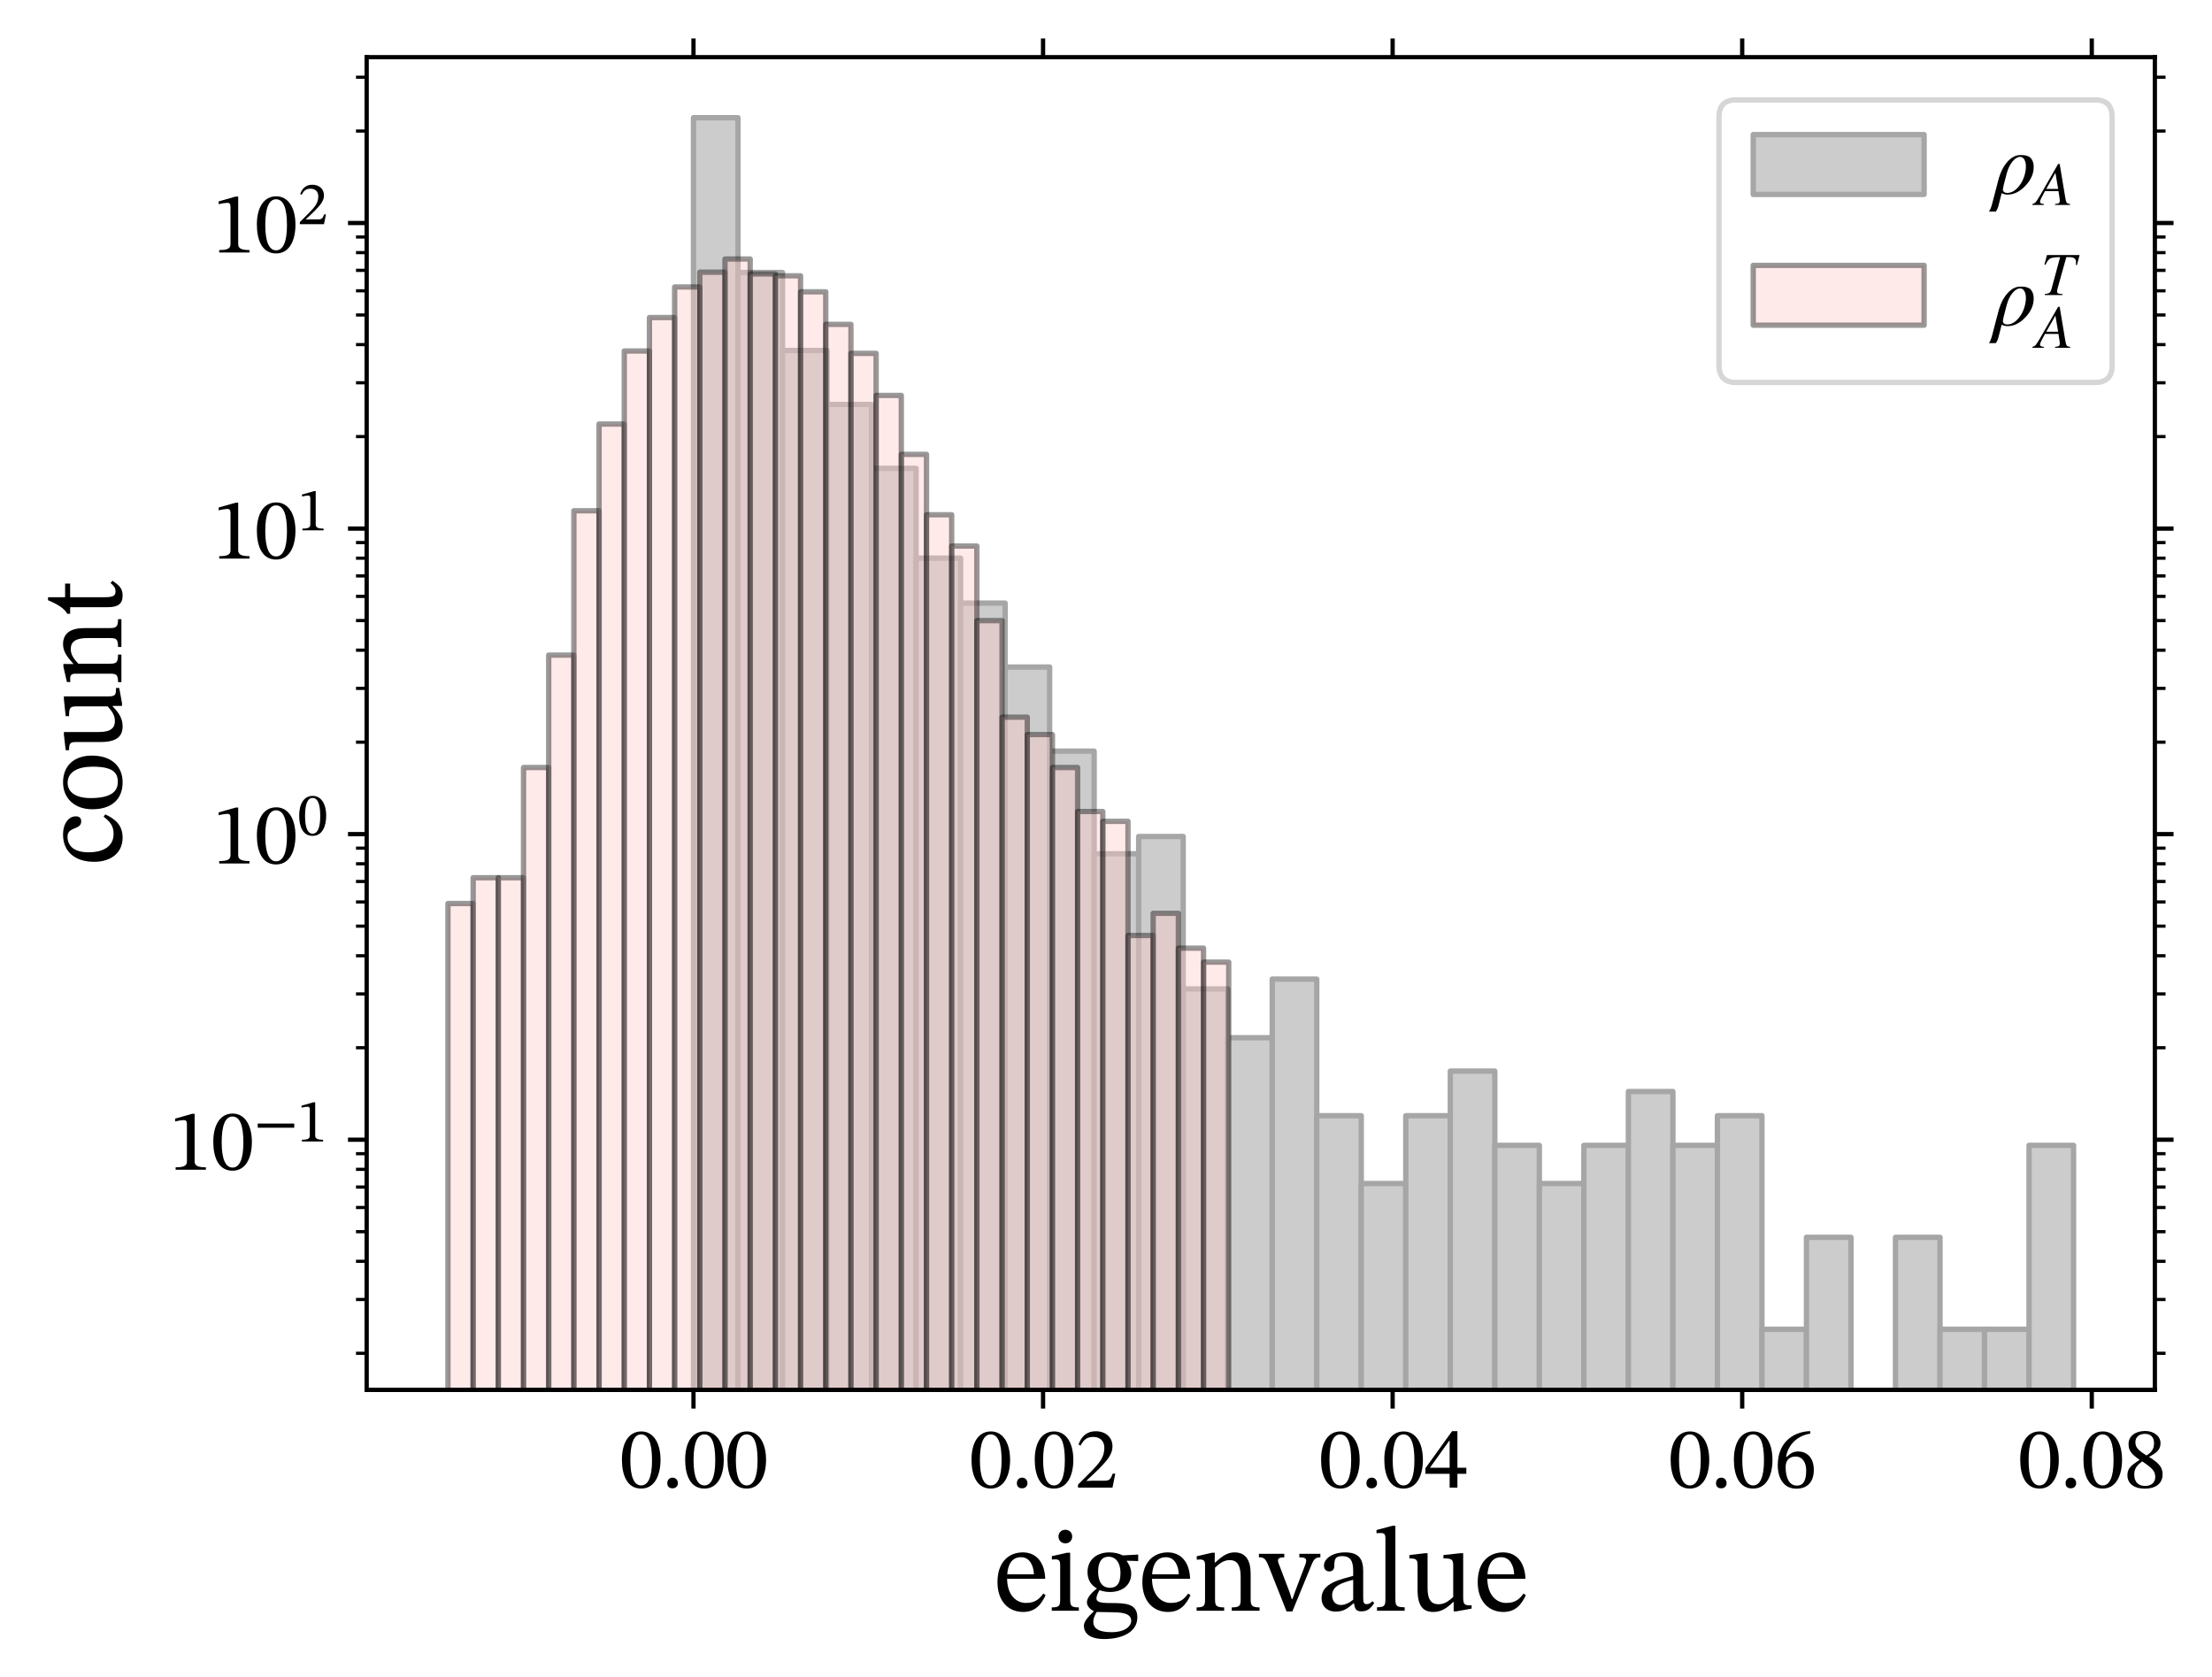 <?xml version="1.0" encoding="utf-8" standalone="no"?>
<!DOCTYPE svg PUBLIC "-//W3C//DTD SVG 1.1//EN"
  "http://www.w3.org/Graphics/SVG/1.1/DTD/svg11.dtd">
<svg xmlns:xlink="http://www.w3.org/1999/xlink" width="414.151pt" height="313.896pt" viewBox="0 0 414.151 313.896" xmlns="http://www.w3.org/2000/svg" version="1.1">
 <defs>
  <style type="text/css">*{stroke-linejoin: round; stroke-linecap: butt}</style>
 </defs>
 <g id="figure_1">
  <g id="patch_1">
   <path d="M 0 313.896 
L 414.151 313.896 
L 414.151 0 
L 0 0 
z
" style="fill: #ffffff"/>
  </g>
  <g id="axes_1">
   <g id="patch_2">
    <path d="M 68.651 260.18 
L 403.451 260.18 
L 403.451 10.7 
L 68.651 10.7 
z
" style="fill: #ffffff"/>
   </g>
   <g id="patch_3">
    <path d="M 129.84 57357.138 
L 138.176 57357.138 
L 138.176 22.04 
L 129.84 22.04 
z
" clip-path="url(#pf548931e43)" style="fill: #cccccc; stroke: #a6a6a6; stroke-linejoin: miter"/>
   </g>
   <g id="patch_4">
    <path d="M 138.176 57357.138 
L 146.511 57357.138 
L 146.511 51.002 
L 138.176 51.002 
z
" clip-path="url(#pf548931e43)" style="fill: #cccccc; stroke: #a6a6a6; stroke-linejoin: miter"/>
   </g>
   <g id="patch_5">
    <path d="M 146.511 57357.138 
L 154.846 57357.138 
L 154.846 65.608 
L 146.511 65.608 
z
" clip-path="url(#pf548931e43)" style="fill: #cccccc; stroke: #a6a6a6; stroke-linejoin: miter"/>
   </g>
   <g id="patch_6">
    <path d="M 154.846 57357.138 
L 163.181 57357.138 
L 163.181 75.719 
L 154.846 75.719 
z
" clip-path="url(#pf548931e43)" style="fill: #cccccc; stroke: #a6a6a6; stroke-linejoin: miter"/>
   </g>
   <g id="patch_7">
    <path d="M 163.181 57357.138 
L 171.516 57357.138 
L 171.516 87.672 
L 163.181 87.672 
z
" clip-path="url(#pf548931e43)" style="fill: #cccccc; stroke: #a6a6a6; stroke-linejoin: miter"/>
   </g>
   <g id="patch_8">
    <path d="M 171.516 57357.138 
L 179.852 57357.138 
L 179.852 104.479 
L 171.516 104.479 
z
" clip-path="url(#pf548931e43)" style="fill: #cccccc; stroke: #a6a6a6; stroke-linejoin: miter"/>
   </g>
   <g id="patch_9">
    <path d="M 179.852 57357.138 
L 188.187 57357.138 
L 188.187 112.897 
L 179.852 112.897 
z
" clip-path="url(#pf548931e43)" style="fill: #cccccc; stroke: #a6a6a6; stroke-linejoin: miter"/>
   </g>
   <g id="patch_10">
    <path d="M 188.187 57357.138 
L 196.522 57357.138 
L 196.522 124.867 
L 188.187 124.867 
z
" clip-path="url(#pf548931e43)" style="fill: #cccccc; stroke: #a6a6a6; stroke-linejoin: miter"/>
   </g>
   <g id="patch_11">
    <path d="M 196.522 57357.138 
L 204.857 57357.138 
L 204.857 140.61 
L 196.522 140.61 
z
" clip-path="url(#pf548931e43)" style="fill: #cccccc; stroke: #a6a6a6; stroke-linejoin: miter"/>
   </g>
   <g id="patch_12">
    <path d="M 204.857 57357.138 
L 213.193 57357.138 
L 213.193 159.818 
L 204.857 159.818 
z
" clip-path="url(#pf548931e43)" style="fill: #cccccc; stroke: #a6a6a6; stroke-linejoin: miter"/>
   </g>
   <g id="patch_13">
    <path d="M 213.193 57357.138 
L 221.528 57357.138 
L 221.528 156.587 
L 213.193 156.587 
z
" clip-path="url(#pf548931e43)" style="fill: #cccccc; stroke: #a6a6a6; stroke-linejoin: miter"/>
   </g>
   <g id="patch_14">
    <path d="M 221.528 57357.138 
L 229.863 57357.138 
L 229.863 185.121 
L 221.528 185.121 
z
" clip-path="url(#pf548931e43)" style="fill: #cccccc; stroke: #a6a6a6; stroke-linejoin: miter"/>
   </g>
   <g id="patch_15">
    <path d="M 229.863 57357.138 
L 238.198 57357.138 
L 238.198 194.256 
L 229.863 194.256 
z
" clip-path="url(#pf548931e43)" style="fill: #cccccc; stroke: #a6a6a6; stroke-linejoin: miter"/>
   </g>
   <g id="patch_16">
    <path d="M 238.198 57357.138 
L 246.534 57357.138 
L 246.534 183.28 
L 238.198 183.28 
z
" clip-path="url(#pf548931e43)" style="fill: #cccccc; stroke: #a6a6a6; stroke-linejoin: miter"/>
   </g>
   <g id="patch_17">
    <path d="M 246.534 57357.138 
L 254.869 57357.138 
L 254.869 208.858 
L 246.534 208.858 
z
" clip-path="url(#pf548931e43)" style="fill: #cccccc; stroke: #a6a6a6; stroke-linejoin: miter"/>
   </g>
   <g id="patch_18">
    <path d="M 254.869 57357.138 
L 263.204 57357.138 
L 263.204 221.548 
L 254.869 221.548 
z
" clip-path="url(#pf548931e43)" style="fill: #cccccc; stroke: #a6a6a6; stroke-linejoin: miter"/>
   </g>
   <g id="patch_19">
    <path d="M 263.204 57357.138 
L 271.539 57357.138 
L 271.539 208.858 
L 263.204 208.858 
z
" clip-path="url(#pf548931e43)" style="fill: #cccccc; stroke: #a6a6a6; stroke-linejoin: miter"/>
   </g>
   <g id="patch_20">
    <path d="M 271.539 57357.138 
L 279.874 57357.138 
L 279.874 200.5 
L 271.539 200.5 
z
" clip-path="url(#pf548931e43)" style="fill: #cccccc; stroke: #a6a6a6; stroke-linejoin: miter"/>
   </g>
   <g id="patch_21">
    <path d="M 279.874 57357.138 
L 288.21 57357.138 
L 288.21 214.402 
L 279.874 214.402 
z
" clip-path="url(#pf548931e43)" style="fill: #cccccc; stroke: #a6a6a6; stroke-linejoin: miter"/>
   </g>
   <g id="patch_22">
    <path d="M 288.21 57357.138 
L 296.545 57357.138 
L 296.545 221.548 
L 288.21 221.548 
z
" clip-path="url(#pf548931e43)" style="fill: #cccccc; stroke: #a6a6a6; stroke-linejoin: miter"/>
   </g>
   <g id="patch_23">
    <path d="M 296.545 57357.138 
L 304.88 57357.138 
L 304.88 214.402 
L 296.545 214.402 
z
" clip-path="url(#pf548931e43)" style="fill: #cccccc; stroke: #a6a6a6; stroke-linejoin: miter"/>
   </g>
   <g id="patch_24">
    <path d="M 304.88 57357.138 
L 313.215 57357.138 
L 313.215 204.329 
L 304.88 204.329 
z
" clip-path="url(#pf548931e43)" style="fill: #cccccc; stroke: #a6a6a6; stroke-linejoin: miter"/>
   </g>
   <g id="patch_25">
    <path d="M 313.215 57357.138 
L 321.551 57357.138 
L 321.551 214.402 
L 313.215 214.402 
z
" clip-path="url(#pf548931e43)" style="fill: #cccccc; stroke: #a6a6a6; stroke-linejoin: miter"/>
   </g>
   <g id="patch_26">
    <path d="M 321.551 57357.138 
L 329.886 57357.138 
L 329.886 208.858 
L 321.551 208.858 
z
" clip-path="url(#pf548931e43)" style="fill: #cccccc; stroke: #a6a6a6; stroke-linejoin: miter"/>
   </g>
   <g id="patch_27">
    <path d="M 329.886 57357.138 
L 338.221 57357.138 
L 338.221 248.84 
L 329.886 248.84 
z
" clip-path="url(#pf548931e43)" style="fill: #cccccc; stroke: #a6a6a6; stroke-linejoin: miter"/>
   </g>
   <g id="patch_28">
    <path d="M 338.221 57357.138 
L 346.556 57357.138 
L 346.556 231.621 
L 338.221 231.621 
z
" clip-path="url(#pf548931e43)" style="fill: #cccccc; stroke: #a6a6a6; stroke-linejoin: miter"/>
   </g>
   <g id="patch_29">
    <path d="M 346.556 57357.138 
L 354.892 57357.138 
L 354.892 57357.138 
L 346.556 57357.138 
z
" clip-path="url(#pf548931e43)" style="fill: #cccccc; stroke: #a6a6a6; stroke-linejoin: miter"/>
   </g>
   <g id="patch_30">
    <path d="M 354.892 57357.138 
L 363.227 57357.138 
L 363.227 231.621 
L 354.892 231.621 
z
" clip-path="url(#pf548931e43)" style="fill: #cccccc; stroke: #a6a6a6; stroke-linejoin: miter"/>
   </g>
   <g id="patch_31">
    <path d="M 363.227 57357.138 
L 371.562 57357.138 
L 371.562 248.84 
L 363.227 248.84 
z
" clip-path="url(#pf548931e43)" style="fill: #cccccc; stroke: #a6a6a6; stroke-linejoin: miter"/>
   </g>
   <g id="patch_32">
    <path d="M 371.562 57357.138 
L 379.897 57357.138 
L 379.897 248.84 
L 371.562 248.84 
z
" clip-path="url(#pf548931e43)" style="fill: #cccccc; stroke: #a6a6a6; stroke-linejoin: miter"/>
   </g>
   <g id="patch_33">
    <path d="M 379.897 57357.138 
L 388.232 57357.138 
L 388.232 214.402 
L 379.897 214.402 
z
" clip-path="url(#pf548931e43)" style="fill: #cccccc; stroke: #a6a6a6; stroke-linejoin: miter"/>
   </g>
   <g id="patch_34">
    <path d="M 83.869 57357.138 
L 88.585 57357.138 
L 88.585 169.131 
L 83.869 169.131 
z
" clip-path="url(#pf548931e43)" style="fill: #ffcccc; opacity: 0.4; stroke: #000000; stroke-linejoin: miter"/>
   </g>
   <g id="patch_35">
    <path d="M 88.585 57357.138 
L 93.3 57357.138 
L 93.3 164.307 
L 88.585 164.307 
z
" clip-path="url(#pf548931e43)" style="fill: #ffcccc; opacity: 0.4; stroke: #000000; stroke-linejoin: miter"/>
   </g>
   <g id="patch_36">
    <path d="M 93.3 57357.138 
L 98.016 57357.138 
L 98.016 164.307 
L 93.3 164.307 
z
" clip-path="url(#pf548931e43)" style="fill: #ffcccc; opacity: 0.4; stroke: #000000; stroke-linejoin: miter"/>
   </g>
   <g id="patch_37">
    <path d="M 98.016 57357.138 
L 102.732 57357.138 
L 102.732 143.68 
L 98.016 143.68 
z
" clip-path="url(#pf548931e43)" style="fill: #ffcccc; opacity: 0.4; stroke: #000000; stroke-linejoin: miter"/>
   </g>
   <g id="patch_38">
    <path d="M 102.732 57357.138 
L 107.447 57357.138 
L 107.447 122.631 
L 102.732 122.631 
z
" clip-path="url(#pf548931e43)" style="fill: #ffcccc; opacity: 0.4; stroke: #000000; stroke-linejoin: miter"/>
   </g>
   <g id="patch_39">
    <path d="M 107.447 57357.138 
L 112.163 57357.138 
L 112.163 95.614 
L 107.447 95.614 
z
" clip-path="url(#pf548931e43)" style="fill: #ffcccc; opacity: 0.4; stroke: #000000; stroke-linejoin: miter"/>
   </g>
   <g id="patch_40">
    <path d="M 112.163 57357.138 
L 116.879 57357.138 
L 116.879 79.38 
L 112.163 79.38 
z
" clip-path="url(#pf548931e43)" style="fill: #ffcccc; opacity: 0.4; stroke: #000000; stroke-linejoin: miter"/>
   </g>
   <g id="patch_41">
    <path d="M 116.879 57357.138 
L 121.595 57357.138 
L 121.595 65.705 
L 116.879 65.705 
z
" clip-path="url(#pf548931e43)" style="fill: #ffcccc; opacity: 0.4; stroke: #000000; stroke-linejoin: miter"/>
   </g>
   <g id="patch_42">
    <path d="M 121.595 57357.138 
L 126.31 57357.138 
L 126.31 59.443 
L 121.595 59.443 
z
" clip-path="url(#pf548931e43)" style="fill: #ffcccc; opacity: 0.4; stroke: #000000; stroke-linejoin: miter"/>
   </g>
   <g id="patch_43">
    <path d="M 126.31 57357.138 
L 131.026 57357.138 
L 131.026 53.72 
L 126.31 53.72 
z
" clip-path="url(#pf548931e43)" style="fill: #ffcccc; opacity: 0.4; stroke: #000000; stroke-linejoin: miter"/>
   </g>
   <g id="patch_44">
    <path d="M 131.026 57357.138 
L 135.742 57357.138 
L 135.742 50.95 
L 131.026 50.95 
z
" clip-path="url(#pf548931e43)" style="fill: #ffcccc; opacity: 0.4; stroke: #000000; stroke-linejoin: miter"/>
   </g>
   <g id="patch_45">
    <path d="M 135.742 57357.138 
L 140.458 57357.138 
L 140.458 48.485 
L 135.742 48.485 
z
" clip-path="url(#pf548931e43)" style="fill: #ffcccc; opacity: 0.4; stroke: #000000; stroke-linejoin: miter"/>
   </g>
   <g id="patch_46">
    <path d="M 140.458 57357.138 
L 145.173 57357.138 
L 145.173 51.288 
L 140.458 51.288 
z
" clip-path="url(#pf548931e43)" style="fill: #ffcccc; opacity: 0.4; stroke: #000000; stroke-linejoin: miter"/>
   </g>
   <g id="patch_47">
    <path d="M 145.173 57357.138 
L 149.889 57357.138 
L 149.889 51.63 
L 145.173 51.63 
z
" clip-path="url(#pf548931e43)" style="fill: #ffcccc; opacity: 0.4; stroke: #000000; stroke-linejoin: miter"/>
   </g>
   <g id="patch_48">
    <path d="M 149.889 57357.138 
L 154.605 57357.138 
L 154.605 54.622 
L 149.889 54.622 
z
" clip-path="url(#pf548931e43)" style="fill: #ffcccc; opacity: 0.4; stroke: #000000; stroke-linejoin: miter"/>
   </g>
   <g id="patch_49">
    <path d="M 154.605 57357.138 
L 159.32 57357.138 
L 159.32 60.72 
L 154.605 60.72 
z
" clip-path="url(#pf548931e43)" style="fill: #ffcccc; opacity: 0.4; stroke: #000000; stroke-linejoin: miter"/>
   </g>
   <g id="patch_50">
    <path d="M 159.32 57357.138 
L 164.036 57357.138 
L 164.036 66.15 
L 159.32 66.15 
z
" clip-path="url(#pf548931e43)" style="fill: #ffcccc; opacity: 0.4; stroke: #000000; stroke-linejoin: miter"/>
   </g>
   <g id="patch_51">
    <path d="M 164.036 57357.138 
L 168.752 57357.138 
L 168.752 74.019 
L 164.036 74.019 
z
" clip-path="url(#pf548931e43)" style="fill: #ffcccc; opacity: 0.4; stroke: #000000; stroke-linejoin: miter"/>
   </g>
   <g id="patch_52">
    <path d="M 168.752 57357.138 
L 173.468 57357.138 
L 173.468 85.055 
L 168.752 85.055 
z
" clip-path="url(#pf548931e43)" style="fill: #ffcccc; opacity: 0.4; stroke: #000000; stroke-linejoin: miter"/>
   </g>
   <g id="patch_53">
    <path d="M 173.468 57357.138 
L 178.183 57357.138 
L 178.183 96.361 
L 173.468 96.361 
z
" clip-path="url(#pf548931e43)" style="fill: #ffcccc; opacity: 0.4; stroke: #000000; stroke-linejoin: miter"/>
   </g>
   <g id="patch_54">
    <path d="M 178.183 57357.138 
L 182.899 57357.138 
L 182.899 102.214 
L 178.183 102.214 
z
" clip-path="url(#pf548931e43)" style="fill: #ffcccc; opacity: 0.4; stroke: #000000; stroke-linejoin: miter"/>
   </g>
   <g id="patch_55">
    <path d="M 182.899 57357.138 
L 187.615 57357.138 
L 187.615 116.177 
L 182.899 116.177 
z
" clip-path="url(#pf548931e43)" style="fill: #ffcccc; opacity: 0.4; stroke: #000000; stroke-linejoin: miter"/>
   </g>
   <g id="patch_56">
    <path d="M 187.615 57357.138 
L 192.331 57357.138 
L 192.331 134.252 
L 187.615 134.252 
z
" clip-path="url(#pf548931e43)" style="fill: #ffcccc; opacity: 0.4; stroke: #000000; stroke-linejoin: miter"/>
   </g>
   <g id="patch_57">
    <path d="M 192.331 57357.138 
L 197.046 57357.138 
L 197.046 137.508 
L 192.331 137.508 
z
" clip-path="url(#pf548931e43)" style="fill: #ffcccc; opacity: 0.4; stroke: #000000; stroke-linejoin: miter"/>
   </g>
   <g id="patch_58">
    <path d="M 197.046 57357.138 
L 201.762 57357.138 
L 201.762 143.68 
L 197.046 143.68 
z
" clip-path="url(#pf548931e43)" style="fill: #ffcccc; opacity: 0.4; stroke: #000000; stroke-linejoin: miter"/>
   </g>
   <g id="patch_59">
    <path d="M 201.762 57357.138 
L 206.478 57357.138 
L 206.478 151.911 
L 201.762 151.911 
z
" clip-path="url(#pf548931e43)" style="fill: #ffcccc; opacity: 0.4; stroke: #000000; stroke-linejoin: miter"/>
   </g>
   <g id="patch_60">
    <path d="M 206.478 57357.138 
L 211.194 57357.138 
L 211.194 153.752 
L 206.478 153.752 
z
" clip-path="url(#pf548931e43)" style="fill: #ffcccc; opacity: 0.4; stroke: #000000; stroke-linejoin: miter"/>
   </g>
   <g id="patch_61">
    <path d="M 211.194 57357.138 
L 215.909 57357.138 
L 215.909 175.122 
L 211.194 175.122 
z
" clip-path="url(#pf548931e43)" style="fill: #ffcccc; opacity: 0.4; stroke: #000000; stroke-linejoin: miter"/>
   </g>
   <g id="patch_62">
    <path d="M 215.909 57357.138 
L 220.625 57357.138 
L 220.625 170.972 
L 215.909 170.972 
z
" clip-path="url(#pf548931e43)" style="fill: #ffcccc; opacity: 0.4; stroke: #000000; stroke-linejoin: miter"/>
   </g>
   <g id="patch_63">
    <path d="M 220.625 57357.138 
L 225.341 57357.138 
L 225.341 177.489 
L 220.625 177.489 
z
" clip-path="url(#pf548931e43)" style="fill: #ffcccc; opacity: 0.4; stroke: #000000; stroke-linejoin: miter"/>
   </g>
   <g id="patch_64">
    <path d="M 225.341 57357.138 
L 230.056 57357.138 
L 230.056 180.107 
L 225.341 180.107 
z
" clip-path="url(#pf548931e43)" style="fill: #ffcccc; opacity: 0.4; stroke: #000000; stroke-linejoin: miter"/>
   </g>
   <g id="matplotlib.axis_1">
    <g id="xtick_1">
     <g id="line2d_1">
      <defs>
       <path id="m729ea55d50" d="M 0 0 
L 0 3.5 
" style="stroke: #000000; stroke-width: 0.8"/>
      </defs>
      <g>
       <use xlink:href="#m729ea55d50" x="129.84" y="260.18" style="stroke: #000000; stroke-width: 0.8"/>
      </g>
     </g>
     <g id="line2d_2">
      <defs>
       <path id="mf19c37f566" d="M 0 0 
L 0 -3.5 
" style="stroke: #000000; stroke-width: 0.8"/>
      </defs>
      <g>
       <use xlink:href="#mf19c37f566" x="129.84" y="10.7" style="stroke: #000000; stroke-width: 0.8"/>
      </g>
     </g>
     <g id="text_1">
      <!-- 0.00 -->
      <g transform="translate(116 278.475) scale(0.16 -0.16)">
       <defs>
        <path id="STIXTwoText-Regular-30" d="M 1581 -70 
C 2586 -70 2995 934 2995 2029 
C 2995 3347 2419 4109 1594 4109 
C 666 4109 173 3264 173 2048 
C 173 915 550 -70 1581 -70 
z
M 1581 160 
C 1069 160 787 774 787 2016 
C 787 3283 1069 3891 1574 3891 
C 2099 3891 2374 3290 2374 1990 
C 2374 762 2086 160 1581 160 
z
" transform="scale(0.016)"/>
        <path id="STIXTwoText-Regular-2e" d="M 774 -51 
C 1030 -51 1171 122 1171 320 
C 1171 538 1030 730 781 730 
C 544 730 397 544 397 326 
C 397 109 518 -51 774 -51 
z
" transform="scale(0.016)"/>
       </defs>
       <use xlink:href="#STIXTwoText-Regular-30"/>
       <use xlink:href="#STIXTwoText-Regular-2e" transform="translate(49.5 0)"/>
       <use xlink:href="#STIXTwoText-Regular-30" transform="translate(74 0)"/>
       <use xlink:href="#STIXTwoText-Regular-30" transform="translate(123.5 0)"/>
      </g>
     </g>
    </g>
    <g id="xtick_2">
     <g id="line2d_3">
      <g>
       <use xlink:href="#m729ea55d50" x="195.291" y="260.18" style="stroke: #000000; stroke-width: 0.8"/>
      </g>
     </g>
     <g id="line2d_4">
      <g>
       <use xlink:href="#mf19c37f566" x="195.291" y="10.7" style="stroke: #000000; stroke-width: 0.8"/>
      </g>
     </g>
     <g id="text_2">
      <!-- 0.02 -->
      <g transform="translate(181.451 278.475) scale(0.16 -0.16)">
       <defs>
        <path id="STIXTwoText-Regular-32" d="M 2765 0 
L 2970 1024 
L 2784 1024 
C 2637 640 2554 506 2214 506 
L 1325 506 
L 877 486 
L 877 518 
L 1722 1318 
C 2400 2003 2765 2445 2765 3014 
C 2765 3686 2259 4122 1536 4122 
C 915 4122 480 3763 282 3142 
L 435 3078 
C 672 3558 954 3706 1370 3706 
C 1862 3706 2170 3398 2170 2918 
C 2170 2246 1850 1843 1216 1190 
L 243 218 
L 243 0 
L 2765 0 
z
" transform="scale(0.016)"/>
       </defs>
       <use xlink:href="#STIXTwoText-Regular-30"/>
       <use xlink:href="#STIXTwoText-Regular-2e" transform="translate(49.5 0)"/>
       <use xlink:href="#STIXTwoText-Regular-30" transform="translate(74 0)"/>
       <use xlink:href="#STIXTwoText-Regular-32" transform="translate(123.5 0)"/>
      </g>
     </g>
    </g>
    <g id="xtick_3">
     <g id="line2d_5">
      <g>
       <use xlink:href="#m729ea55d50" x="260.741" y="260.18" style="stroke: #000000; stroke-width: 0.8"/>
      </g>
     </g>
     <g id="line2d_6">
      <g>
       <use xlink:href="#mf19c37f566" x="260.741" y="10.7" style="stroke: #000000; stroke-width: 0.8"/>
      </g>
     </g>
     <g id="text_3">
      <!-- 0.04 -->
      <g transform="translate(246.901 278.475) scale(0.16 -0.16)">
       <defs>
        <path id="STIXTwoText-Regular-34" d="M 2426 0 
L 2426 1011 
L 3078 1011 
L 3078 1453 
L 2426 1453 
L 2426 4128 
L 2035 4128 
L 83 1414 
L 83 1011 
L 1856 1011 
L 1856 0 
L 2426 0 
z
M 435 1478 
L 1830 3430 
L 1856 3430 
L 1856 1453 
L 435 1453 
L 435 1478 
z
" transform="scale(0.016)"/>
       </defs>
       <use xlink:href="#STIXTwoText-Regular-30"/>
       <use xlink:href="#STIXTwoText-Regular-2e" transform="translate(49.5 0)"/>
       <use xlink:href="#STIXTwoText-Regular-30" transform="translate(74 0)"/>
       <use xlink:href="#STIXTwoText-Regular-34" transform="translate(123.5 0)"/>
      </g>
     </g>
    </g>
    <g id="xtick_4">
     <g id="line2d_7">
      <g>
       <use xlink:href="#m729ea55d50" x="326.191" y="260.18" style="stroke: #000000; stroke-width: 0.8"/>
      </g>
     </g>
     <g id="line2d_8">
      <g>
       <use xlink:href="#mf19c37f566" x="326.191" y="10.7" style="stroke: #000000; stroke-width: 0.8"/>
      </g>
     </g>
     <g id="text_4">
      <!-- 0.06 -->
      <g transform="translate(312.351 278.475) scale(0.16 -0.16)">
       <defs>
        <path id="STIXTwoText-Regular-36" d="M 1658 -77 
C 2464 -77 2925 429 2925 1299 
C 2925 2138 2470 2643 1773 2643 
C 1440 2643 1203 2502 941 2246 
L 896 2253 
C 1056 3187 1773 3814 2669 3949 
L 2656 4134 
C 1280 4077 288 3187 288 1645 
C 288 704 704 -77 1658 -77 
z
M 1683 147 
C 1126 147 864 717 864 1510 
C 864 2067 1210 2272 1581 2272 
C 2112 2272 2368 1824 2368 1248 
C 2368 435 2112 147 1683 147 
z
" transform="scale(0.016)"/>
       </defs>
       <use xlink:href="#STIXTwoText-Regular-30"/>
       <use xlink:href="#STIXTwoText-Regular-2e" transform="translate(49.5 0)"/>
       <use xlink:href="#STIXTwoText-Regular-30" transform="translate(74 0)"/>
       <use xlink:href="#STIXTwoText-Regular-36" transform="translate(123.5 0)"/>
      </g>
     </g>
    </g>
    <g id="xtick_5">
     <g id="line2d_9">
      <g>
       <use xlink:href="#m729ea55d50" x="391.641" y="260.18" style="stroke: #000000; stroke-width: 0.8"/>
      </g>
     </g>
     <g id="line2d_10">
      <g>
       <use xlink:href="#mf19c37f566" x="391.641" y="10.7" style="stroke: #000000; stroke-width: 0.8"/>
      </g>
     </g>
     <g id="text_5">
      <!-- 0.08 -->
      <g transform="translate(377.801 278.475) scale(0.16 -0.16)">
       <defs>
        <path id="STIXTwoText-Regular-38" d="M 1574 -77 
C 2336 -77 2867 288 2867 960 
C 2867 1472 2630 1779 1888 2234 
L 1888 2253 
C 2483 2579 2714 2790 2714 3258 
C 2714 3763 2227 4141 1594 4141 
C 890 4141 378 3776 378 3194 
C 378 2758 518 2496 1171 2042 
L 1171 2022 
C 576 1626 294 1421 294 909 
C 294 256 832 -77 1574 -77 
z
M 1370 1920 
C 2138 1421 2330 1184 2330 774 
C 2330 339 1997 122 1600 122 
C 1114 122 794 384 794 960 
C 794 1402 998 1626 1370 1920 
z
M 1690 2355 
C 1120 2701 877 2931 877 3309 
C 877 3699 1146 3930 1581 3930 
C 1990 3930 2240 3693 2240 3270 
C 2240 2861 2112 2611 1690 2355 
z
" transform="scale(0.016)"/>
       </defs>
       <use xlink:href="#STIXTwoText-Regular-30"/>
       <use xlink:href="#STIXTwoText-Regular-2e" transform="translate(49.5 0)"/>
       <use xlink:href="#STIXTwoText-Regular-30" transform="translate(74 0)"/>
       <use xlink:href="#STIXTwoText-Regular-38" transform="translate(123.5 0)"/>
      </g>
     </g>
    </g>
    <g id="text_6">
     <!-- eigenvalue -->
     <g transform="translate(185.989 301.526) scale(0.22 -0.22)">
      <defs>
       <path id="STIXTwoText-Regular-65" d="M 1581 -64 
C 2240 -64 2547 339 2778 826 
L 2656 915 
C 2451 646 2253 416 1734 416 
C 1210 416 742 832 730 1702 
L 2758 1702 
C 2726 2598 2266 3104 1568 3104 
C 819 3104 218 2592 218 1523 
C 218 493 813 -64 1581 -64 
z
M 736 1939 
C 781 2522 1024 2848 1472 2848 
C 1926 2848 2138 2413 2157 1939 
L 736 1939 
z
" transform="scale(0.016)"/>
       <path id="STIXTwoText-Regular-69" d="M 1645 0 
L 1645 179 
C 1216 179 1184 275 1184 646 
L 1184 3085 
L 1018 3085 
L 211 2906 
L 211 2720 
C 211 2720 282 2733 371 2733 
C 557 2733 653 2707 653 2432 
L 653 646 
C 653 282 634 179 205 179 
L 205 0 
L 1645 0 
z
M 928 3584 
C 1152 3584 1293 3750 1293 3949 
C 1293 4141 1152 4307 928 4307 
C 704 4307 563 4141 563 3949 
C 563 3750 710 3584 928 3584 
z
" transform="scale(0.016)"/>
       <path id="STIXTwoText-Regular-67" d="M 1222 -1504 
C 2029 -1504 2976 -1210 2976 -352 
C 2976 384 2362 410 1555 410 
C 966 410 800 474 800 666 
C 800 774 902 1005 966 1094 
C 1133 1037 1312 998 1517 998 
C 2189 998 2650 1376 2650 1971 
C 2650 2291 2509 2502 2419 2630 
L 2419 2662 
L 3021 2643 
L 3021 2989 
L 2202 2944 
C 1997 3046 1754 3104 1485 3104 
C 806 3104 326 2701 326 2061 
C 326 1645 512 1363 819 1190 
L 819 1178 
C 518 947 294 678 294 448 
C 294 250 474 64 653 -13 
L 653 -38 
C 307 -371 134 -589 134 -800 
C 134 -1152 384 -1504 1222 -1504 
z
M 813 -64 
C 902 -64 1024 -70 1536 -77 
C 1555 -77 1574 -77 1594 -77 
C 2022 -83 2650 -90 2650 -531 
C 2650 -806 2349 -1139 1594 -1139 
C 941 -1139 634 -954 634 -582 
C 634 -448 678 -301 813 -64 
z
M 1523 1222 
C 1107 1222 890 1536 890 2086 
C 890 2624 1107 2874 1440 2874 
C 1850 2874 2080 2528 2080 2010 
C 2080 1402 1843 1222 1523 1222 
z
" transform="scale(0.016)"/>
       <path id="STIXTwoText-Regular-6e" d="M 3552 0 
L 3552 179 
C 3123 179 3078 288 3078 646 
L 3078 1965 
C 3078 2701 2803 3104 2221 3104 
C 1818 3104 1536 2874 1190 2566 
L 1165 2566 
L 1171 3085 
L 1024 3085 
L 211 2899 
L 211 2714 
C 211 2714 275 2726 384 2726 
C 557 2726 653 2675 653 2445 
L 653 646 
C 653 288 634 179 205 179 
L 205 0 
L 1670 0 
L 1670 179 
C 1210 179 1184 288 1184 646 
L 1184 2291 
C 1376 2464 1613 2694 1958 2694 
C 2246 2694 2547 2573 2547 1805 
L 2547 646 
C 2547 288 2528 179 2074 179 
L 2074 0 
L 3552 0 
z
" transform="scale(0.016)"/>
       <path id="STIXTwoText-Regular-76" d="M 1696 -38 
L 2707 2419 
C 2835 2752 2938 2842 3187 2842 
L 3187 3027 
L 2067 3027 
L 2067 2842 
C 2298 2842 2432 2810 2432 2669 
C 2432 2566 2394 2490 2387 2458 
L 1837 1011 
L 1702 621 
L 1664 621 
L 1542 1005 
L 998 2432 
C 960 2522 934 2598 934 2682 
C 934 2784 1018 2842 1267 2842 
L 1267 3027 
L -83 3027 
L -83 2842 
C 192 2842 269 2771 435 2374 
L 1389 -38 
L 1696 -38 
z
" transform="scale(0.016)"/>
       <path id="STIXTwoText-Regular-61" d="M 1005 -45 
C 1414 -45 1645 134 1946 397 
L 1971 397 
C 2010 115 2074 -32 2355 -32 
C 2682 -32 2835 102 3046 410 
L 2950 512 
C 2861 416 2771 352 2650 352 
C 2515 352 2458 403 2458 666 
L 2458 2118 
C 2458 2784 2195 3104 1498 3104 
C 800 3104 371 2758 371 2400 
C 371 2189 512 2093 640 2093 
C 819 2093 922 2189 922 2387 
C 922 2771 986 2906 1350 2906 
C 1734 2906 1926 2694 1926 2138 
L 1926 1856 
C 1376 1683 243 1517 243 672 
C 243 262 512 -45 1005 -45 
z
M 1926 589 
C 1709 410 1478 307 1267 307 
C 992 307 806 506 806 826 
C 806 1325 1344 1498 1926 1645 
L 1926 589 
z
" transform="scale(0.016)"/>
       <path id="STIXTwoText-Regular-6c" d="M 1664 0 
L 1664 186 
C 1203 186 1171 275 1171 646 
L 1171 4518 
L 1011 4518 
L 166 4294 
L 166 4122 
C 166 4122 262 4134 371 4134 
C 531 4134 640 4122 640 3859 
L 640 646 
C 640 288 614 186 192 186 
L 192 0 
L 1664 0 
z
" transform="scale(0.016)"/>
       <path id="STIXTwoText-Regular-75" d="M 1421 -64 
C 1830 -64 2131 128 2470 461 
L 2502 461 
L 2502 -32 
L 2643 -32 
L 3456 115 
L 3456 288 
L 3392 288 
C 3085 288 3008 333 3008 710 
L 3008 3059 
L 2854 3059 
L 1958 2963 
L 1958 2784 
C 2368 2784 2477 2752 2477 2413 
L 2477 730 
C 2221 506 2016 346 1690 346 
C 1357 346 1114 538 1114 1190 
L 1114 3059 
L 973 3059 
L 147 2963 
L 147 2784 
C 493 2778 582 2752 582 2406 
L 582 1107 
C 582 237 890 -64 1421 -64 
z
" transform="scale(0.016)"/>
      </defs>
      <use xlink:href="#STIXTwoText-Regular-65"/>
      <use xlink:href="#STIXTwoText-Regular-69" transform="translate(46.4 0)"/>
      <use xlink:href="#STIXTwoText-Regular-67" transform="translate(74.9 0)"/>
      <use xlink:href="#STIXTwoText-Regular-65" transform="translate(123.3 0)"/>
      <use xlink:href="#STIXTwoText-Regular-6e" transform="translate(169.7 0)"/>
      <use xlink:href="#STIXTwoText-Regular-76" transform="translate(227.3 0)"/>
      <use xlink:href="#STIXTwoText-Regular-61" transform="translate(275.4 0)"/>
      <use xlink:href="#STIXTwoText-Regular-6c" transform="translate(323.4 0)"/>
      <use xlink:href="#STIXTwoText-Regular-75" transform="translate(351.7 0)"/>
      <use xlink:href="#STIXTwoText-Regular-65" transform="translate(408.7 0)"/>
     </g>
    </g>
   </g>
   <g id="matplotlib.axis_2">
    <g id="ytick_1">
     <g id="line2d_11">
      <defs>
       <path id="m042495fdd7" d="M 0 0 
L -3.5 0 
" style="stroke: #000000; stroke-width: 0.8"/>
      </defs>
      <g>
       <use xlink:href="#m042495fdd7" x="68.651" y="213.349" style="stroke: #000000; stroke-width: 0.8"/>
      </g>
     </g>
     <g id="line2d_12">
      <defs>
       <path id="mc0fb2766d8" d="M 0 0 
L 3.5 0 
" style="stroke: #000000; stroke-width: 0.8"/>
      </defs>
      <g>
       <use xlink:href="#mc0fb2766d8" x="403.451" y="213.349" style="stroke: #000000; stroke-width: 0.8"/>
      </g>
     </g>
     <g id="text_7">
      <!-- $\mathdefault{10^{-1}}$ -->
      <g transform="translate(31.571 218.997) scale(0.16 -0.16)">
       <defs>
        <path id="STIXTwoText-Regular-31" d="M 2726 0 
L 2726 179 
C 2138 179 1901 294 1901 608 
L 1901 4090 
L 1715 4090 
L 474 3738 
L 474 3526 
C 672 3590 998 3629 1126 3629 
C 1286 3629 1338 3539 1338 3315 
L 1338 608 
C 1338 288 1114 179 512 179 
L 512 0 
L 2726 0 
z
" transform="scale(0.016)"/>
        <path id="STIXTwoText-Regular-2212" d="M 4211 1434 
L 4211 1869 
L 397 1869 
L 397 1434 
L 4211 1434 
z
" transform="scale(0.016)"/>
       </defs>
       <use xlink:href="#STIXTwoText-Regular-31" transform="translate(0 0.158)"/>
       <use xlink:href="#STIXTwoText-Regular-30" transform="translate(49.5 0.158)"/>
       <use xlink:href="#STIXTwoText-Regular-2212" transform="translate(99.828 33.266) scale(0.7)"/>
       <use xlink:href="#STIXTwoText-Regular-31" transform="translate(150.228 33.266) scale(0.7)"/>
      </g>
     </g>
    </g>
    <g id="ytick_2">
     <g id="line2d_13">
      <g>
       <use xlink:href="#m042495fdd7" x="68.651" y="156.148" style="stroke: #000000; stroke-width: 0.8"/>
      </g>
     </g>
     <g id="line2d_14">
      <g>
       <use xlink:href="#mc0fb2766d8" x="403.451" y="156.148" style="stroke: #000000; stroke-width: 0.8"/>
      </g>
     </g>
     <g id="text_8">
      <!-- $\mathdefault{10^{0}}$ -->
      <g transform="translate(39.731 161.796) scale(0.16 -0.16)">
       <use xlink:href="#STIXTwoText-Regular-31" transform="translate(0 0.95)"/>
       <use xlink:href="#STIXTwoText-Regular-30" transform="translate(49.5 0.95)"/>
       <use xlink:href="#STIXTwoText-Regular-30" transform="translate(99.828 34.058) scale(0.7)"/>
      </g>
     </g>
    </g>
    <g id="ytick_3">
     <g id="line2d_15">
      <g>
       <use xlink:href="#m042495fdd7" x="68.651" y="98.947" style="stroke: #000000; stroke-width: 0.8"/>
      </g>
     </g>
     <g id="line2d_16">
      <g>
       <use xlink:href="#mc0fb2766d8" x="403.451" y="98.947" style="stroke: #000000; stroke-width: 0.8"/>
      </g>
     </g>
     <g id="text_9">
      <!-- $\mathdefault{10^{1}}$ -->
      <g transform="translate(39.731 104.595) scale(0.16 -0.16)">
       <use xlink:href="#STIXTwoText-Regular-31" transform="translate(0 0.158)"/>
       <use xlink:href="#STIXTwoText-Regular-30" transform="translate(49.5 0.158)"/>
       <use xlink:href="#STIXTwoText-Regular-31" transform="translate(99.828 33.266) scale(0.7)"/>
      </g>
     </g>
    </g>
    <g id="ytick_4">
     <g id="line2d_17">
      <g>
       <use xlink:href="#m042495fdd7" x="68.651" y="41.746" style="stroke: #000000; stroke-width: 0.8"/>
      </g>
     </g>
     <g id="line2d_18">
      <g>
       <use xlink:href="#mc0fb2766d8" x="403.451" y="41.746" style="stroke: #000000; stroke-width: 0.8"/>
      </g>
     </g>
     <g id="text_10">
      <!-- $\mathdefault{10^{2}}$ -->
      <g transform="translate(39.731 47.394) scale(0.16 -0.16)">
       <use xlink:href="#STIXTwoText-Regular-31" transform="translate(0 0.808)"/>
       <use xlink:href="#STIXTwoText-Regular-30" transform="translate(49.5 0.808)"/>
       <use xlink:href="#STIXTwoText-Regular-32" transform="translate(99.828 33.916) scale(0.7)"/>
      </g>
     </g>
    </g>
    <g id="ytick_5">
     <g id="line2d_19">
      <defs>
       <path id="m1685ac9ed3" d="M 0 0 
L -2 0 
" style="stroke: #000000; stroke-width: 0.6"/>
      </defs>
      <g>
       <use xlink:href="#m1685ac9ed3" x="68.651" y="253.331" style="stroke: #000000; stroke-width: 0.6"/>
      </g>
     </g>
     <g id="line2d_20">
      <defs>
       <path id="m8ef0677da1" d="M 0 0 
L 2 0 
" style="stroke: #000000; stroke-width: 0.6"/>
      </defs>
      <g>
       <use xlink:href="#m8ef0677da1" x="403.451" y="253.331" style="stroke: #000000; stroke-width: 0.6"/>
      </g>
     </g>
    </g>
    <g id="ytick_6">
     <g id="line2d_21">
      <g>
       <use xlink:href="#m1685ac9ed3" x="68.651" y="243.258" style="stroke: #000000; stroke-width: 0.6"/>
      </g>
     </g>
     <g id="line2d_22">
      <g>
       <use xlink:href="#m8ef0677da1" x="403.451" y="243.258" style="stroke: #000000; stroke-width: 0.6"/>
      </g>
     </g>
    </g>
    <g id="ytick_7">
     <g id="line2d_23">
      <g>
       <use xlink:href="#m1685ac9ed3" x="68.651" y="236.112" style="stroke: #000000; stroke-width: 0.6"/>
      </g>
     </g>
     <g id="line2d_24">
      <g>
       <use xlink:href="#m8ef0677da1" x="403.451" y="236.112" style="stroke: #000000; stroke-width: 0.6"/>
      </g>
     </g>
    </g>
    <g id="ytick_8">
     <g id="line2d_25">
      <g>
       <use xlink:href="#m1685ac9ed3" x="68.651" y="230.568" style="stroke: #000000; stroke-width: 0.6"/>
      </g>
     </g>
     <g id="line2d_26">
      <g>
       <use xlink:href="#m8ef0677da1" x="403.451" y="230.568" style="stroke: #000000; stroke-width: 0.6"/>
      </g>
     </g>
    </g>
    <g id="ytick_9">
     <g id="line2d_27">
      <g>
       <use xlink:href="#m1685ac9ed3" x="68.651" y="226.039" style="stroke: #000000; stroke-width: 0.6"/>
      </g>
     </g>
     <g id="line2d_28">
      <g>
       <use xlink:href="#m8ef0677da1" x="403.451" y="226.039" style="stroke: #000000; stroke-width: 0.6"/>
      </g>
     </g>
    </g>
    <g id="ytick_10">
     <g id="line2d_29">
      <g>
       <use xlink:href="#m1685ac9ed3" x="68.651" y="222.21" style="stroke: #000000; stroke-width: 0.6"/>
      </g>
     </g>
     <g id="line2d_30">
      <g>
       <use xlink:href="#m8ef0677da1" x="403.451" y="222.21" style="stroke: #000000; stroke-width: 0.6"/>
      </g>
     </g>
    </g>
    <g id="ytick_11">
     <g id="line2d_31">
      <g>
       <use xlink:href="#m1685ac9ed3" x="68.651" y="218.893" style="stroke: #000000; stroke-width: 0.6"/>
      </g>
     </g>
     <g id="line2d_32">
      <g>
       <use xlink:href="#m8ef0677da1" x="403.451" y="218.893" style="stroke: #000000; stroke-width: 0.6"/>
      </g>
     </g>
    </g>
    <g id="ytick_12">
     <g id="line2d_33">
      <g>
       <use xlink:href="#m1685ac9ed3" x="68.651" y="215.967" style="stroke: #000000; stroke-width: 0.6"/>
      </g>
     </g>
     <g id="line2d_34">
      <g>
       <use xlink:href="#m8ef0677da1" x="403.451" y="215.967" style="stroke: #000000; stroke-width: 0.6"/>
      </g>
     </g>
    </g>
    <g id="ytick_13">
     <g id="line2d_35">
      <g>
       <use xlink:href="#m1685ac9ed3" x="68.651" y="196.13" style="stroke: #000000; stroke-width: 0.6"/>
      </g>
     </g>
     <g id="line2d_36">
      <g>
       <use xlink:href="#m8ef0677da1" x="403.451" y="196.13" style="stroke: #000000; stroke-width: 0.6"/>
      </g>
     </g>
    </g>
    <g id="ytick_14">
     <g id="line2d_37">
      <g>
       <use xlink:href="#m1685ac9ed3" x="68.651" y="186.057" style="stroke: #000000; stroke-width: 0.6"/>
      </g>
     </g>
     <g id="line2d_38">
      <g>
       <use xlink:href="#m8ef0677da1" x="403.451" y="186.057" style="stroke: #000000; stroke-width: 0.6"/>
      </g>
     </g>
    </g>
    <g id="ytick_15">
     <g id="line2d_39">
      <g>
       <use xlink:href="#m1685ac9ed3" x="68.651" y="178.911" style="stroke: #000000; stroke-width: 0.6"/>
      </g>
     </g>
     <g id="line2d_40">
      <g>
       <use xlink:href="#m8ef0677da1" x="403.451" y="178.911" style="stroke: #000000; stroke-width: 0.6"/>
      </g>
     </g>
    </g>
    <g id="ytick_16">
     <g id="line2d_41">
      <g>
       <use xlink:href="#m1685ac9ed3" x="68.651" y="173.367" style="stroke: #000000; stroke-width: 0.6"/>
      </g>
     </g>
     <g id="line2d_42">
      <g>
       <use xlink:href="#m8ef0677da1" x="403.451" y="173.367" style="stroke: #000000; stroke-width: 0.6"/>
      </g>
     </g>
    </g>
    <g id="ytick_17">
     <g id="line2d_43">
      <g>
       <use xlink:href="#m1685ac9ed3" x="68.651" y="168.838" style="stroke: #000000; stroke-width: 0.6"/>
      </g>
     </g>
     <g id="line2d_44">
      <g>
       <use xlink:href="#m8ef0677da1" x="403.451" y="168.838" style="stroke: #000000; stroke-width: 0.6"/>
      </g>
     </g>
    </g>
    <g id="ytick_18">
     <g id="line2d_45">
      <g>
       <use xlink:href="#m1685ac9ed3" x="68.651" y="165.009" style="stroke: #000000; stroke-width: 0.6"/>
      </g>
     </g>
     <g id="line2d_46">
      <g>
       <use xlink:href="#m8ef0677da1" x="403.451" y="165.009" style="stroke: #000000; stroke-width: 0.6"/>
      </g>
     </g>
    </g>
    <g id="ytick_19">
     <g id="line2d_47">
      <g>
       <use xlink:href="#m1685ac9ed3" x="68.651" y="161.692" style="stroke: #000000; stroke-width: 0.6"/>
      </g>
     </g>
     <g id="line2d_48">
      <g>
       <use xlink:href="#m8ef0677da1" x="403.451" y="161.692" style="stroke: #000000; stroke-width: 0.6"/>
      </g>
     </g>
    </g>
    <g id="ytick_20">
     <g id="line2d_49">
      <g>
       <use xlink:href="#m1685ac9ed3" x="68.651" y="158.766" style="stroke: #000000; stroke-width: 0.6"/>
      </g>
     </g>
     <g id="line2d_50">
      <g>
       <use xlink:href="#m8ef0677da1" x="403.451" y="158.766" style="stroke: #000000; stroke-width: 0.6"/>
      </g>
     </g>
    </g>
    <g id="ytick_21">
     <g id="line2d_51">
      <g>
       <use xlink:href="#m1685ac9ed3" x="68.651" y="138.929" style="stroke: #000000; stroke-width: 0.6"/>
      </g>
     </g>
     <g id="line2d_52">
      <g>
       <use xlink:href="#m8ef0677da1" x="403.451" y="138.929" style="stroke: #000000; stroke-width: 0.6"/>
      </g>
     </g>
    </g>
    <g id="ytick_22">
     <g id="line2d_53">
      <g>
       <use xlink:href="#m1685ac9ed3" x="68.651" y="128.856" style="stroke: #000000; stroke-width: 0.6"/>
      </g>
     </g>
     <g id="line2d_54">
      <g>
       <use xlink:href="#m8ef0677da1" x="403.451" y="128.856" style="stroke: #000000; stroke-width: 0.6"/>
      </g>
     </g>
    </g>
    <g id="ytick_23">
     <g id="line2d_55">
      <g>
       <use xlink:href="#m1685ac9ed3" x="68.651" y="121.71" style="stroke: #000000; stroke-width: 0.6"/>
      </g>
     </g>
     <g id="line2d_56">
      <g>
       <use xlink:href="#m8ef0677da1" x="403.451" y="121.71" style="stroke: #000000; stroke-width: 0.6"/>
      </g>
     </g>
    </g>
    <g id="ytick_24">
     <g id="line2d_57">
      <g>
       <use xlink:href="#m1685ac9ed3" x="68.651" y="116.167" style="stroke: #000000; stroke-width: 0.6"/>
      </g>
     </g>
     <g id="line2d_58">
      <g>
       <use xlink:href="#m8ef0677da1" x="403.451" y="116.167" style="stroke: #000000; stroke-width: 0.6"/>
      </g>
     </g>
    </g>
    <g id="ytick_25">
     <g id="line2d_59">
      <g>
       <use xlink:href="#m1685ac9ed3" x="68.651" y="111.637" style="stroke: #000000; stroke-width: 0.6"/>
      </g>
     </g>
     <g id="line2d_60">
      <g>
       <use xlink:href="#m8ef0677da1" x="403.451" y="111.637" style="stroke: #000000; stroke-width: 0.6"/>
      </g>
     </g>
    </g>
    <g id="ytick_26">
     <g id="line2d_61">
      <g>
       <use xlink:href="#m1685ac9ed3" x="68.651" y="107.808" style="stroke: #000000; stroke-width: 0.6"/>
      </g>
     </g>
     <g id="line2d_62">
      <g>
       <use xlink:href="#m8ef0677da1" x="403.451" y="107.808" style="stroke: #000000; stroke-width: 0.6"/>
      </g>
     </g>
    </g>
    <g id="ytick_27">
     <g id="line2d_63">
      <g>
       <use xlink:href="#m1685ac9ed3" x="68.651" y="104.491" style="stroke: #000000; stroke-width: 0.6"/>
      </g>
     </g>
     <g id="line2d_64">
      <g>
       <use xlink:href="#m8ef0677da1" x="403.451" y="104.491" style="stroke: #000000; stroke-width: 0.6"/>
      </g>
     </g>
    </g>
    <g id="ytick_28">
     <g id="line2d_65">
      <g>
       <use xlink:href="#m1685ac9ed3" x="68.651" y="101.565" style="stroke: #000000; stroke-width: 0.6"/>
      </g>
     </g>
     <g id="line2d_66">
      <g>
       <use xlink:href="#m8ef0677da1" x="403.451" y="101.565" style="stroke: #000000; stroke-width: 0.6"/>
      </g>
     </g>
    </g>
    <g id="ytick_29">
     <g id="line2d_67">
      <g>
       <use xlink:href="#m1685ac9ed3" x="68.651" y="81.728" style="stroke: #000000; stroke-width: 0.6"/>
      </g>
     </g>
     <g id="line2d_68">
      <g>
       <use xlink:href="#m8ef0677da1" x="403.451" y="81.728" style="stroke: #000000; stroke-width: 0.6"/>
      </g>
     </g>
    </g>
    <g id="ytick_30">
     <g id="line2d_69">
      <g>
       <use xlink:href="#m1685ac9ed3" x="68.651" y="71.655" style="stroke: #000000; stroke-width: 0.6"/>
      </g>
     </g>
     <g id="line2d_70">
      <g>
       <use xlink:href="#m8ef0677da1" x="403.451" y="71.655" style="stroke: #000000; stroke-width: 0.6"/>
      </g>
     </g>
    </g>
    <g id="ytick_31">
     <g id="line2d_71">
      <g>
       <use xlink:href="#m1685ac9ed3" x="68.651" y="64.509" style="stroke: #000000; stroke-width: 0.6"/>
      </g>
     </g>
     <g id="line2d_72">
      <g>
       <use xlink:href="#m8ef0677da1" x="403.451" y="64.509" style="stroke: #000000; stroke-width: 0.6"/>
      </g>
     </g>
    </g>
    <g id="ytick_32">
     <g id="line2d_73">
      <g>
       <use xlink:href="#m1685ac9ed3" x="68.651" y="58.966" style="stroke: #000000; stroke-width: 0.6"/>
      </g>
     </g>
     <g id="line2d_74">
      <g>
       <use xlink:href="#m8ef0677da1" x="403.451" y="58.966" style="stroke: #000000; stroke-width: 0.6"/>
      </g>
     </g>
    </g>
    <g id="ytick_33">
     <g id="line2d_75">
      <g>
       <use xlink:href="#m1685ac9ed3" x="68.651" y="54.436" style="stroke: #000000; stroke-width: 0.6"/>
      </g>
     </g>
     <g id="line2d_76">
      <g>
       <use xlink:href="#m8ef0677da1" x="403.451" y="54.436" style="stroke: #000000; stroke-width: 0.6"/>
      </g>
     </g>
    </g>
    <g id="ytick_34">
     <g id="line2d_77">
      <g>
       <use xlink:href="#m1685ac9ed3" x="68.651" y="50.607" style="stroke: #000000; stroke-width: 0.6"/>
      </g>
     </g>
     <g id="line2d_78">
      <g>
       <use xlink:href="#m8ef0677da1" x="403.451" y="50.607" style="stroke: #000000; stroke-width: 0.6"/>
      </g>
     </g>
    </g>
    <g id="ytick_35">
     <g id="line2d_79">
      <g>
       <use xlink:href="#m1685ac9ed3" x="68.651" y="47.29" style="stroke: #000000; stroke-width: 0.6"/>
      </g>
     </g>
     <g id="line2d_80">
      <g>
       <use xlink:href="#m8ef0677da1" x="403.451" y="47.29" style="stroke: #000000; stroke-width: 0.6"/>
      </g>
     </g>
    </g>
    <g id="ytick_36">
     <g id="line2d_81">
      <g>
       <use xlink:href="#m1685ac9ed3" x="68.651" y="44.364" style="stroke: #000000; stroke-width: 0.6"/>
      </g>
     </g>
     <g id="line2d_82">
      <g>
       <use xlink:href="#m8ef0677da1" x="403.451" y="44.364" style="stroke: #000000; stroke-width: 0.6"/>
      </g>
     </g>
    </g>
    <g id="ytick_37">
     <g id="line2d_83">
      <g>
       <use xlink:href="#m1685ac9ed3" x="68.651" y="24.527" style="stroke: #000000; stroke-width: 0.6"/>
      </g>
     </g>
     <g id="line2d_84">
      <g>
       <use xlink:href="#m8ef0677da1" x="403.451" y="24.527" style="stroke: #000000; stroke-width: 0.6"/>
      </g>
     </g>
    </g>
    <g id="ytick_38">
     <g id="line2d_85">
      <g>
       <use xlink:href="#m1685ac9ed3" x="68.651" y="14.454" style="stroke: #000000; stroke-width: 0.6"/>
      </g>
     </g>
     <g id="line2d_86">
      <g>
       <use xlink:href="#m8ef0677da1" x="403.451" y="14.454" style="stroke: #000000; stroke-width: 0.6"/>
      </g>
     </g>
    </g>
    <g id="text_11">
     <!-- count -->
     <g transform="translate(22.731 162.07) rotate(-90) scale(0.22 -0.22)">
      <defs>
       <path id="STIXTwoText-Regular-63" d="M 2611 947 
C 2323 576 2106 416 1690 416 
C 1030 416 717 966 717 1747 
C 717 2483 1030 2867 1549 2867 
C 2099 2867 1888 2138 2362 2138 
C 2541 2138 2630 2240 2630 2426 
C 2630 2797 2259 3104 1658 3104 
C 736 3104 211 2451 211 1446 
C 211 557 691 -64 1491 -64 
C 2176 -64 2490 339 2733 858 
L 2611 947 
z
" transform="scale(0.016)"/>
       <path id="STIXTwoText-Regular-6f" d="M 1651 -64 
C 2483 -64 3072 499 3072 1574 
C 3072 2522 2528 3104 1651 3104 
C 787 3104 218 2477 218 1549 
C 218 512 755 -64 1651 -64 
z
M 1677 192 
C 1126 186 813 614 813 1632 
C 813 2451 1139 2861 1626 2861 
C 2195 2861 2483 2330 2483 1542 
C 2483 499 2202 192 1677 192 
z
" transform="scale(0.016)"/>
       <path id="STIXTwoText-Regular-74" d="M 1875 576 
C 1715 397 1632 314 1427 314 
C 1178 314 1120 467 1120 922 
L 1120 2726 
L 1843 2726 
L 1843 2995 
L 1120 2995 
L 1120 3904 
L 960 3904 
C 730 3360 538 3059 237 2874 
L 237 2726 
L 589 2726 
L 589 742 
C 589 166 774 -64 1203 -64 
C 1613 -64 1747 128 1997 474 
L 1875 576 
z
" transform="scale(0.016)"/>
      </defs>
      <use xlink:href="#STIXTwoText-Regular-63"/>
      <use xlink:href="#STIXTwoText-Regular-6f" transform="translate(44.6 0)"/>
      <use xlink:href="#STIXTwoText-Regular-75" transform="translate(96 0)"/>
      <use xlink:href="#STIXTwoText-Regular-6e" transform="translate(153 0)"/>
      <use xlink:href="#STIXTwoText-Regular-74" transform="translate(210.6 0)"/>
     </g>
    </g>
   </g>
   <g id="patch_65">
    <path d="M 68.651 260.18 
L 68.651 10.7 
" style="fill: none; stroke: #000000; stroke-width: 0.8; stroke-linejoin: miter; stroke-linecap: square"/>
   </g>
   <g id="patch_66">
    <path d="M 403.451 260.18 
L 403.451 10.7 
" style="fill: none; stroke: #000000; stroke-width: 0.8; stroke-linejoin: miter; stroke-linecap: square"/>
   </g>
   <g id="patch_67">
    <path d="M 68.651 260.18 
L 403.451 260.18 
" style="fill: none; stroke: #000000; stroke-width: 0.8; stroke-linejoin: miter; stroke-linecap: square"/>
   </g>
   <g id="patch_68">
    <path d="M 68.651 10.7 
L 403.451 10.7 
" style="fill: none; stroke: #000000; stroke-width: 0.8; stroke-linejoin: miter; stroke-linecap: square"/>
   </g>
   <g id="legend_1">
    <g id="patch_69">
     <path d="M 325.051 71.595 
L 392.251 71.595 
Q 395.451 71.595 395.451 68.395 
L 395.451 21.9 
Q 395.451 18.7 392.251 18.7 
L 325.051 18.7 
Q 321.851 18.7 321.851 21.9 
L 321.851 68.395 
Q 321.851 71.595 325.051 71.595 
z
" style="fill: #ffffff; opacity: 0.8; stroke: #cccccc; stroke-linejoin: miter"/>
    </g>
    <g id="patch_70">
     <path d="M 328.251 36.395 
L 360.251 36.395 
L 360.251 25.195 
L 328.251 25.195 
z
" style="fill: #cccccc; stroke: #a6a6a6; stroke-linejoin: miter"/>
    </g>
    <g id="text_12">
     <!-- $\rho_A$ -->
     <g transform="translate(373.051 36.395) scale(0.16 -0.16)">
      <defs>
       <path id="STIXGeneral-Italic-3c1" d="M -58 -864 
L 422 966 
Q 640 1811 1081 2316 
Q 1523 2822 2042 2822 
Q 2189 2822 2278 2816 
Q 2368 2810 2525 2765 
Q 2682 2720 2774 2633 
Q 2867 2547 2940 2371 
Q 3014 2195 3014 1946 
Q 3014 1210 2403 570 
Q 1792 -70 1107 -70 
Q 864 -70 672 38 
L 442 -864 
Q 378 -1126 243 -1312 
L -256 -1312 
Q -128 -1114 -58 -864 
z
M 2445 1997 
Q 2445 2291 2333 2489 
Q 2221 2688 2022 2688 
Q 1747 2688 1472 2361 
Q 1197 2035 1056 1530 
Q 762 467 762 288 
Q 762 186 851 118 
Q 941 51 1075 51 
Q 1472 58 1798 390 
Q 2125 723 2285 1161 
Q 2445 1600 2445 1997 
z
" transform="scale(0.016)"/>
       <path id="STIXGeneral-Italic-41" d="M 3610 0 
L 2042 0 
L 2042 102 
Q 2330 115 2432 192 
Q 2534 269 2534 442 
Q 2534 493 2522 608 
L 2394 1446 
L 986 1446 
L 608 736 
Q 467 474 467 314 
Q 467 122 864 102 
L 864 0 
L -326 0 
L -326 102 
Q -109 147 28 307 
Q 166 467 531 1101 
L 2355 4275 
L 2522 4275 
L 3110 736 
Q 3174 339 3264 230 
Q 3354 122 3610 102 
L 3610 0 
z
M 2362 1677 
L 2074 3360 
L 1120 1677 
L 2362 1677 
z
" transform="scale(0.016)"/>
      </defs>
      <use xlink:href="#STIXGeneral-Italic-3c1" transform="translate(0 0.906)"/>
      <use xlink:href="#STIXGeneral-Italic-41" transform="translate(50.4 -12.322) scale(0.7)"/>
     </g>
    </g>
    <g id="patch_71">
     <path d="M 328.251 60.875 
L 360.251 60.875 
L 360.251 49.675 
L 328.251 49.675 
z
" style="fill: #ffcccc; opacity: 0.4; stroke: #000000; stroke-linejoin: miter"/>
    </g>
    <g id="text_13">
     <!-- $\rho_A^T$ -->
     <g transform="translate(373.051 60.875) scale(0.16 -0.16)">
      <defs>
       <path id="STIXGeneral-Italic-54" d="M 4051 4179 
L 3770 3130 
L 3661 3142 
Q 3680 3302 3680 3437 
Q 3680 3955 3034 3955 
L 2662 3955 
L 1786 819 
Q 1696 506 1696 397 
Q 1696 250 1766 195 
Q 1837 141 2035 122 
L 2259 102 
L 2259 0 
L 416 0 
L 416 102 
Q 749 134 889 230 
Q 1030 326 1101 582 
L 2016 3955 
Q 1254 3955 988 3817 
Q 723 3680 493 3162 
L 378 3187 
L 646 4179 
L 4051 4179 
z
" transform="scale(0.016)"/>
      </defs>
      <use xlink:href="#STIXGeneral-Italic-3c1" transform="translate(0 0.017)"/>
      <use xlink:href="#STIXGeneral-Italic-54" transform="translate(56.573 35.292) scale(0.7)"/>
      <use xlink:href="#STIXGeneral-Italic-41" transform="translate(50.4 -26.439) scale(0.7)"/>
     </g>
    </g>
   </g>
  </g>
 </g>
 <defs>
  <clipPath id="pf548931e43">
   <rect x="68.651" y="10.7" width="334.8" height="249.48"/>
  </clipPath>
 </defs>
</svg>
